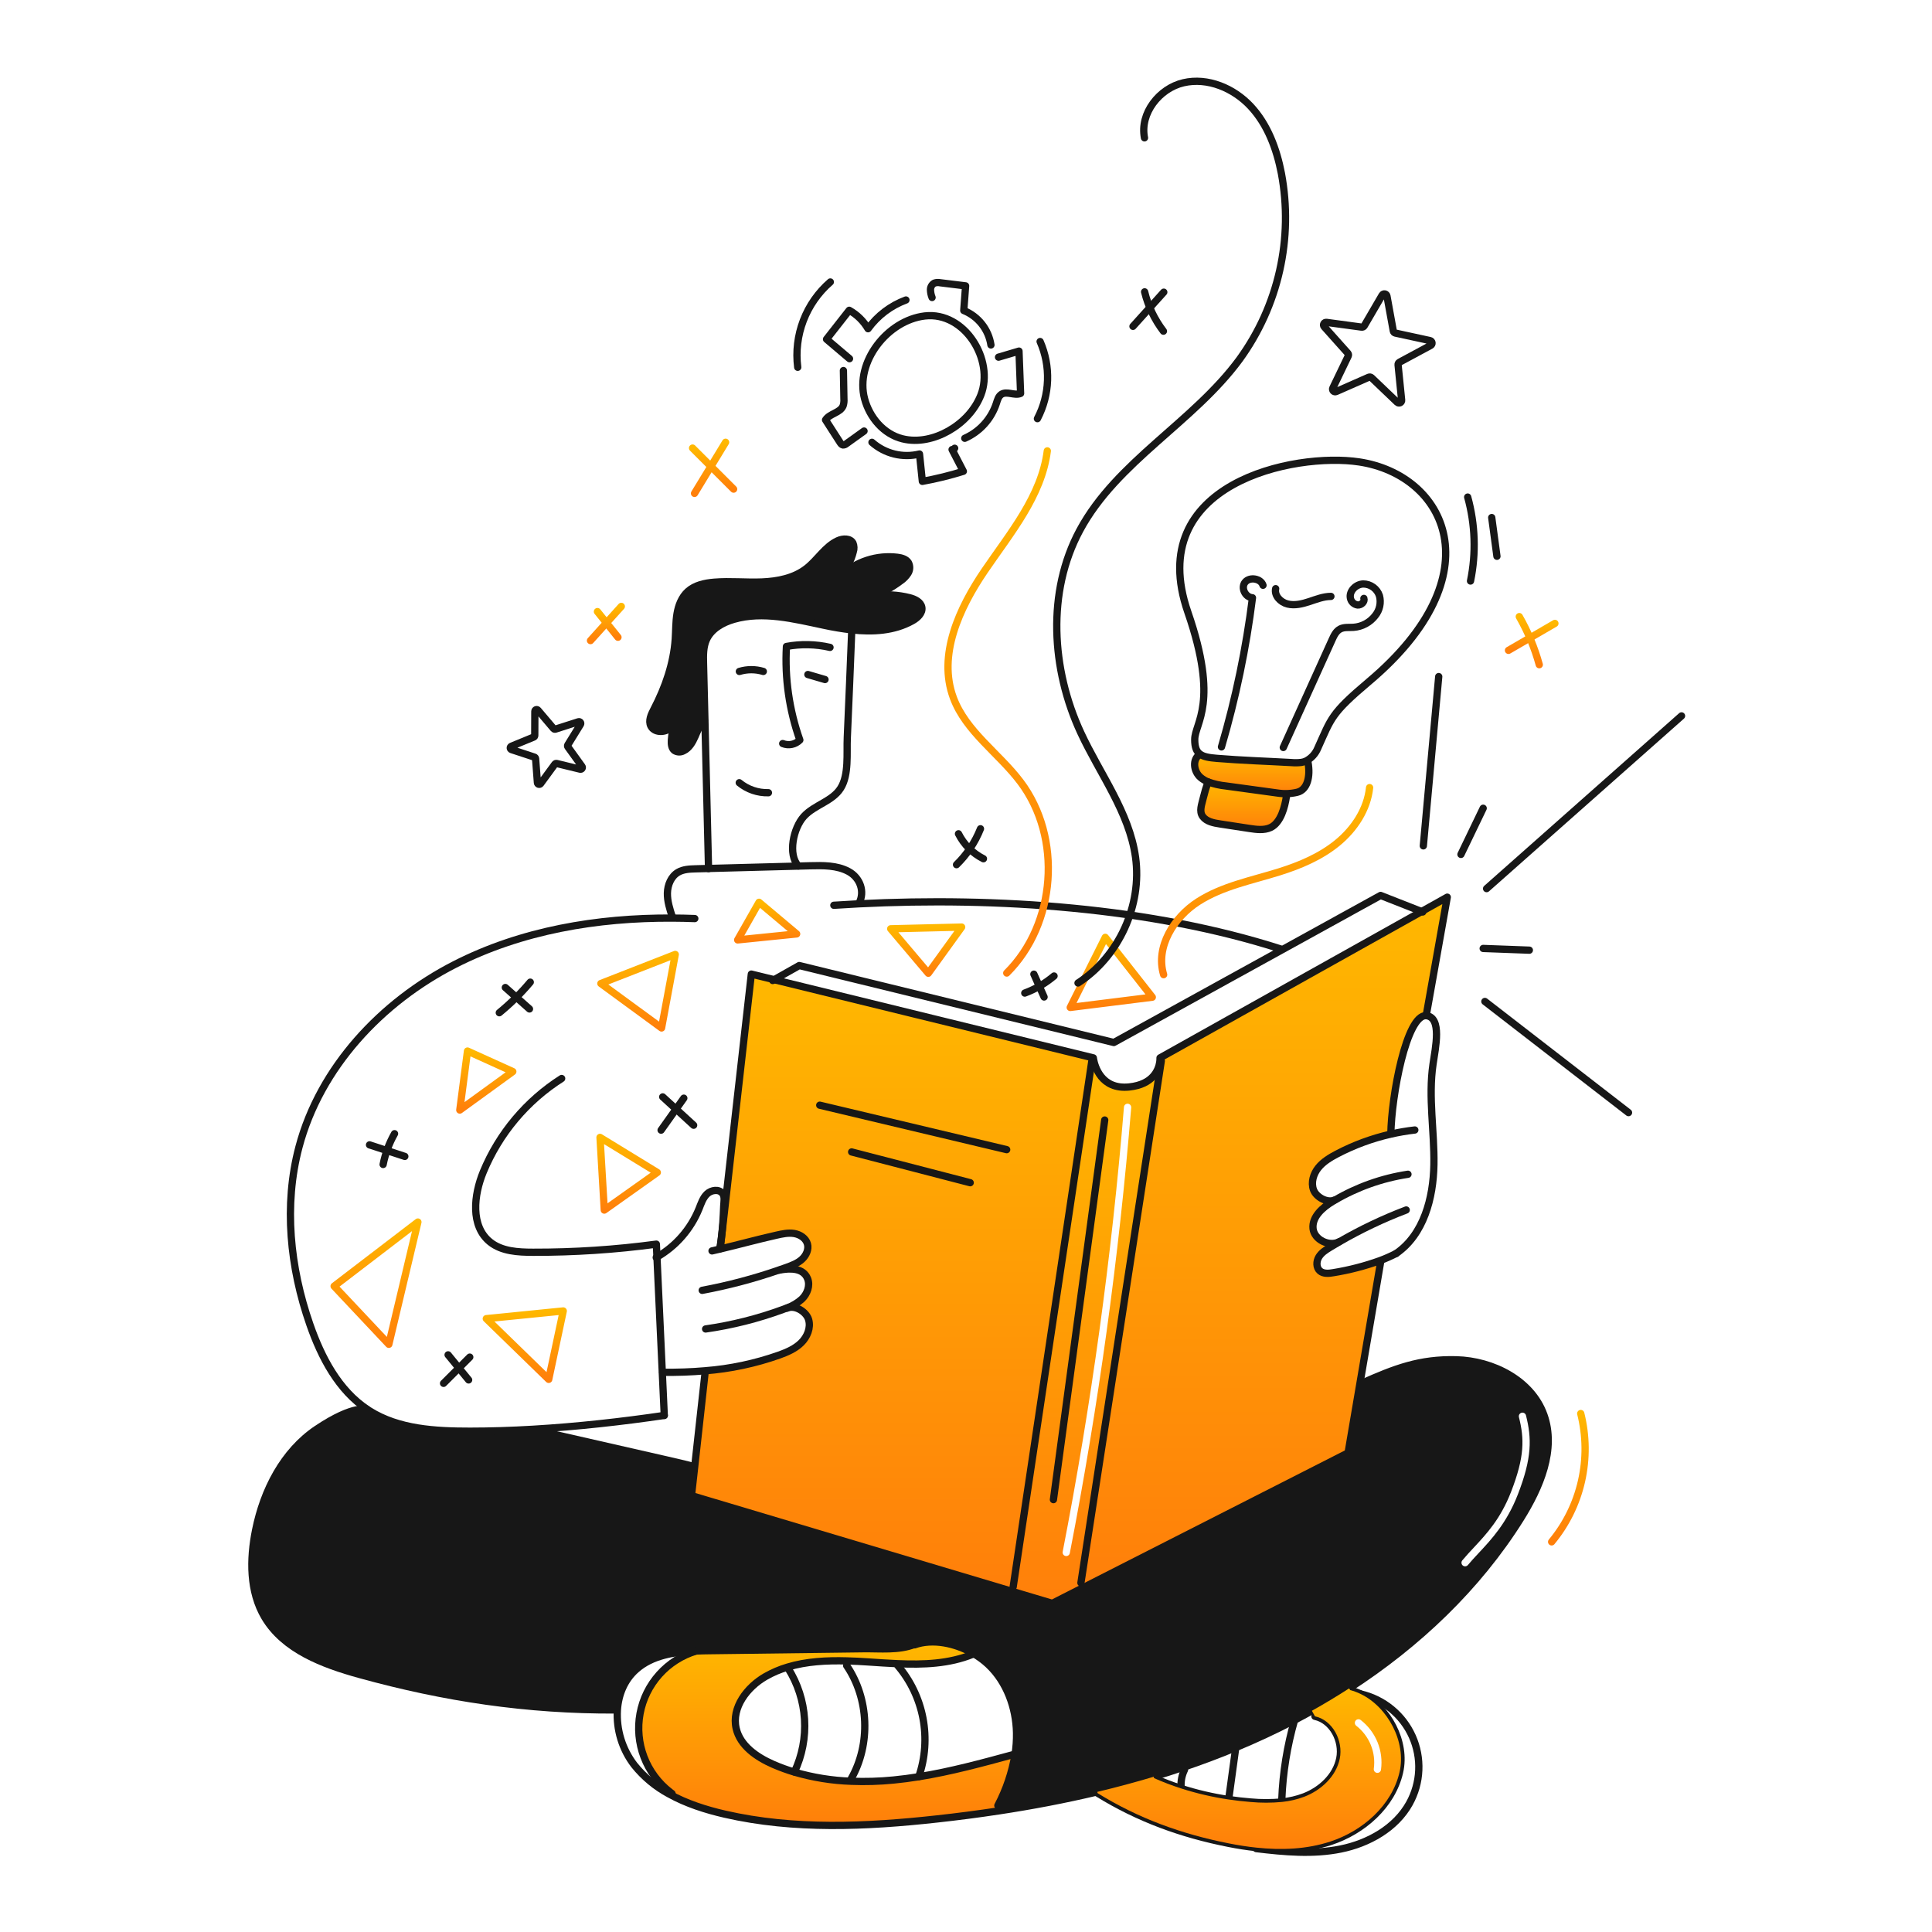 <svg width="960" height="960" viewBox="0 0 960 960" fill="none" xmlns="http://www.w3.org/2000/svg">
<g clip-path="url(#clip0_46_7741)">
<g clip-path="url(#clip1_46_7741)">
<path fill-rule="evenodd" clip-rule="evenodd" d="M537.106 786.5L576.924 527.92L576.262 527.831C575.684 531.538 573.024 538.856 561.107 540.108C547.013 541.589 543.931 529.456 543.377 526.374L542.631 526.519L503.44 788.519L502.79 790.709L506.822 791.909L522.879 796.7L538.298 788.847L537.106 786.5ZM562.088 550.379C562.169 549.385 561.43 548.513 560.436 548.432C559.442 548.351 558.57 549.09 558.489 550.084C552.409 624.245 542.245 698.014 528.043 771.056C527.853 772.035 528.492 772.982 529.471 773.173C530.45 773.363 531.397 772.724 531.588 771.745C545.815 698.573 555.997 624.672 562.088 550.379Z" fill="url(#paint0_linear_46_7741)"/>
<path d="M706.377 452.931L719.136 445.794L708.664 504.653C698.89 504.135 691.379 544.542 691.102 563.464L691.114 563.524C681.811 565.635 672.821 568.945 664.369 573.37C660.927 575.188 657.496 577.246 655.053 580.279C652.61 583.312 651.333 587.537 652.669 591.197C654.005 594.857 659.494 597.889 663.069 596.324L663.129 596.433C662.852 596.577 662.588 596.746 662.311 596.902C657.219 599.959 651.827 604.63 652.453 610.528C653.043 616.016 660.505 619.615 665.38 617.039L665.416 617.1C663.888 617.978 662.383 618.881 660.878 619.8C658.76 621.088 656.578 622.5 655.305 624.626C654.032 626.752 653.957 629.838 655.823 631.487C657.58 633.04 660.24 632.799 662.539 632.387C670.432 631.109 678.189 629.103 685.71 626.393L686.01 627.199L675.767 687.286L669.857 721.928L538.3 788.851L537.108 786.504L576.923 527.92L576.261 527.82C576.375 527.104 576.423 526.379 576.405 525.654L706.377 452.931Z" fill="url(#paint1_linear_46_7741)"/>
<path d="M635.638 394.168C636.814 394.335 638.002 394.399 639.188 394.361L639.236 395.661C638.442 400.961 636.42 408.829 631.328 411.2C628.115 412.693 624.328 412.187 620.796 411.646C615.97 410.913 611.14 410.175 606.304 409.431C603.078 408.949 599.504 408.251 597.638 405.724C595.7 403.088 597.18 399.681 597.891 396.524C598.545 393.819 599.336 391.149 600.262 388.524C603.16 389.571 606.176 390.254 609.241 390.558L635.638 394.168Z" fill="url(#paint2_linear_46_7741)"/>
<path d="M596.279 374.729C598.079 376.065 600.84 376.511 604.644 376.823C616.982 377.847 629.428 378.223 641.801 378.923C643.412 379.064 645.034 379.036 646.64 378.839L649.962 378.923C651.202 385.923 649.625 392.5 644.534 393.692C642.781 394.107 640.989 394.333 639.189 394.366C638.002 394.404 636.814 394.34 635.639 394.173L609.239 390.562C606.173 390.258 603.157 389.575 600.26 388.529C598.873 387.98 597.589 387.202 596.46 386.228C593.09 383.279 592.332 377.31 596.171 374.878L596.279 374.729Z" fill="url(#paint3_linear_46_7741)"/>
<path d="M332.963 890.488C327.127 885.987 322.645 879.964 320.01 873.08C317.376 866.197 316.691 858.72 318.031 851.472C319.371 844.225 322.684 837.487 327.606 832.001C332.528 826.514 338.867 822.492 345.927 820.375C348.238 820.275 350.549 820.23 352.812 820.206C378.245 819.881 403.674 819.56 429.1 819.243C437.357 819.135 446.541 820.194 454.389 817.101L454.474 817.301C463.465 814.124 474.659 816.459 483.53 821.55L483.265 822.02C471.59 826.762 458.865 827.232 446.144 826.69C441.244 826.49 436.344 826.124 431.508 825.811C427.957 825.571 424.358 825.378 420.759 825.294C410.759 825.017 400.706 825.547 391.401 828.351C387.575 829.482 383.892 831.049 380.424 833.021C371.216 838.305 363.416 848.513 365.799 858.852C367.786 867.47 376.031 873.116 384.131 876.666C387.581 878.172 391.118 879.466 394.724 880.542C403.893 883.233 413.364 884.762 422.914 885.092C429.941 885.376 436.98 885.17 443.978 884.478C448.191 884.069 452.391 883.515 456.568 882.841C472.432 880.289 488.044 876.041 503.568 871.816L504.339 871.936C502.848 880.743 499.972 889.258 495.817 897.165L496.217 899.825C485.999 901.379 475.751 902.715 465.475 903.833C430.424 907.697 394.591 909.322 360.214 901.45C350.657 899.259 340.992 896.15 332.458 891.411L332.963 890.488Z" fill="url(#paint4_linear_46_7741)"/>
<path d="M417.847 286.007C421.588 282.546 426.038 279.94 430.887 278.371C435.736 276.801 440.869 276.306 445.929 276.919C447.999 277.184 450.274 277.786 451.381 279.567C451.818 280.383 452.033 281.3 452.004 282.225C451.974 283.151 451.701 284.052 451.213 284.839C450.216 286.397 448.903 287.73 447.361 288.751C443.177 291.873 438.615 294.454 433.784 296.431C439.484 295.01 446.266 295.552 451.959 296.996C454.607 297.658 457.568 299.079 458.049 301.763C458.555 304.64 455.895 307.063 453.343 308.479C444.279 313.535 433.743 314.124 423.251 312.979C418.544 312.437 413.868 311.658 409.241 310.644C394.508 307.526 379.141 303.578 364.669 307.731C359.048 309.344 353.427 312.522 351.031 317.854C349.418 321.465 349.479 325.581 349.575 329.541C349.804 339.014 350.037 348.483 350.275 357.948H350.058C347.747 360.042 346.628 363.1 345.376 365.964C344.124 368.828 342.463 371.778 339.623 373.09C338.919 373.47 338.126 373.653 337.327 373.619C336.528 373.585 335.753 373.336 335.085 372.898C333.652 371.766 333.496 369.672 333.604 367.842C333.784 365.003 334.314 362.198 335.181 359.489C334.464 360.519 333.576 361.418 332.557 362.149C329.668 364.171 324.938 363.906 323.385 360.749C322.085 358.088 323.566 354.983 324.938 352.359C330.595 341.49 334.724 329.659 335.538 317.441C335.815 313.264 335.707 309.051 336.405 304.934C337.103 300.817 338.705 296.665 341.805 293.861C345.305 290.707 350.219 289.672 354.925 289.287C362.785 288.649 370.681 289.487 378.565 289.178C386.449 288.869 394.598 287.253 400.809 282.39C406.262 278.129 409.957 271.581 416.24 268.68C418.804 267.488 422.499 267.356 423.835 269.848C424.405 271.215 424.461 272.743 423.992 274.148C422.924 278.526 420.748 282.555 417.672 285.848L417.847 286.007Z" fill="#171717"/>
<path d="M401.301 635.383C399.134 630.015 392.839 630.051 387.145 631.122L387.121 631.05C388.409 630.617 389.697 630.159 390.985 629.69C393.657 628.715 396.385 627.656 398.496 625.742C400.607 623.828 401.975 620.831 401.216 618.087C400.41 615.234 397.521 613.38 394.596 612.911C391.671 612.442 388.696 613.103 385.809 613.753C376.421 615.86 367.02 618.448 357.632 620.674L357.619 620.602C357.944 618.802 358.209 617.027 358.438 615.27H358.474L373.339 484.022L384.678 486.803L543.278 525.657C543.278 525.657 543.302 525.91 543.386 526.367L542.64 526.512L503.449 788.512L502.799 790.702L343.599 743.17L345.212 728.641L350.4 681.71L350.351 681.133C362.888 680.156 375.243 677.538 387.099 673.345C391.083 671.913 395.08 670.191 398.099 667.245C401.118 664.299 402.986 659.819 401.818 655.762C400.65 651.705 394.918 648.262 391.081 650.033L391.033 649.901C393.82 648.929 396.38 647.398 398.556 645.401C401.164 642.822 402.657 638.79 401.301 635.383Z" fill="url(#paint5_linear_46_7741)"/>
<path d="M183.576 701.007C198.141 710.191 216.304 711.154 233.54 711.154C243.772 711.154 254.268 710.817 264.848 710.191L264.86 710.312C337.79 726.958 338.922 727.103 344.025 728.512L345.205 728.644L343.592 743.173L502.792 790.705L506.824 791.905L506.724 792.23C493.772 797.33 464.006 812.187 456.808 816.003C456.025 816.419 455.217 816.786 454.388 817.103C446.54 820.196 437.356 819.137 429.099 819.245C403.666 819.57 378.237 819.891 352.811 820.208C350.548 820.232 348.237 820.281 345.926 820.377C335.069 820.834 324.055 822.495 316.075 829.561C310.237 834.725 307.288 842.007 306.775 849.71L305.932 849.662C262.046 849.867 220.989 843.728 178.68 832.04C160.529 827.021 141.162 819.775 131.545 803.586C123.974 790.815 124.07 774.854 127.019 760.302C131.003 740.586 140.777 721.255 157.496 710.049C176.225 697.506 182.596 700.479 182.596 700.479L182.644 700.395C182.95 700.61 183.263 700.8 183.576 701.007Z" fill="#171717"/>
<path d="M396.701 430.29C391.356 424.633 394.201 411.39 399.457 405.651C404.713 399.912 413.588 398.225 417.729 391.629C421.917 384.972 420.666 374.368 421.015 366.52C421.797 348.742 422.535 330.968 423.229 313.198" stroke="#171717" stroke-width="3.611" stroke-linecap="round" stroke-linejoin="round"/>
<path d="M409.939 337.656C407.097 336.826 404.261 335.996 401.429 335.165" stroke="#171717" stroke-width="3.611" stroke-linecap="round" stroke-linejoin="round"/>
<path d="M412.429 321.684C405.319 320.046 397.948 319.89 390.776 321.226C389.891 337.009 392.154 352.811 397.432 367.712C396.344 368.811 394.956 369.564 393.442 369.876C391.928 370.189 390.356 370.047 388.922 369.469" stroke="#171717" stroke-width="3.611" stroke-linecap="round" stroke-linejoin="round"/>
<path d="M379.281 333.637C375.403 332.469 371.267 332.469 367.389 333.637" stroke="#171717" stroke-width="3.611" stroke-linecap="round" stroke-linejoin="round"/>
<path d="M381.832 393.901C376.559 394.035 371.413 392.271 367.332 388.929" stroke="#171717" stroke-width="3.611" stroke-linecap="round" stroke-linejoin="round"/>
<path d="M279.087 535.9C261.66 546.992 248.069 563.18 240.161 582.265C235.382 593.845 233.733 609.216 243.471 617.1C249.284 621.806 257.385 622.227 264.871 622.239C285.362 622.287 305.831 620.94 326.138 618.207C326.238 620.35 326.33 622.48 326.438 624.623C327.317 643.713 328.2 662.807 329.087 681.905C329.413 689.043 329.742 696.181 330.074 703.318" stroke="#171717" stroke-width="3.611" stroke-linecap="round" stroke-linejoin="round"/>
<path d="M330.076 703.318C309.076 706.412 286.792 708.903 264.849 710.191C254.269 710.817 243.773 711.154 233.541 711.154C216.305 711.154 198.141 710.191 183.577 701.007C183.264 700.807 182.951 700.607 182.638 700.393C168.218 690.848 159.672 674.493 153.967 658.108C144.133 629.919 140.907 598.888 148.539 570.024C159.001 530.435 189.451 497.912 225.91 479.28C259.059 462.332 296.746 455.989 334.072 456.193C337.805 456.205 341.528 456.286 345.242 456.434" stroke="#171717" stroke-width="3.611" stroke-linecap="round" stroke-linejoin="round"/>
<path d="M334.071 455.592C332.819 451.753 331.543 447.829 331.627 443.785C331.711 439.741 333.421 435.514 336.899 433.456C339.511 431.915 342.677 431.796 345.699 431.712C347.818 431.652 349.948 431.602 352.067 431.542L396.699 430.352C398.624 430.303 400.562 430.243 402.488 430.195C409.012 430.027 415.873 429.93 421.626 433.024C427.379 436.118 429.908 443.05 426.838 448.804" stroke="#171717" stroke-width="3.611" stroke-linecap="round" stroke-linejoin="round"/>
<path d="M414.331 449.826C418.472 449.549 422.644 449.304 426.849 449.092C495.374 445.649 572.096 450.861 636.444 471.564" stroke="#171717" stroke-width="3.611" stroke-linecap="round" stroke-linejoin="round"/>
<path d="M358.036 619.122L358.469 615.27L373.334 484.022L384.673 486.803L543.273 525.657C543.273 525.657 543.297 525.91 543.381 526.367C543.935 529.448 547.017 541.581 561.111 540.101C573.028 538.849 575.688 531.531 576.266 527.823C576.38 527.107 576.428 526.382 576.41 525.657L706.382 452.931L719.141 445.794L708.669 504.653" stroke="#171717" stroke-width="3.611" stroke-linecap="round" stroke-linejoin="round"/>
<path d="M686.011 627.198L675.768 687.285L669.858 721.927L538.297 788.851L522.878 796.699L506.821 791.908L502.789 790.704L343.592 743.172L345.205 728.643L350.392 681.712" stroke="#171717" stroke-width="3.611" stroke-linecap="round" stroke-linejoin="round"/>
<path d="M542.63 526.513L503.439 788.515" stroke="#171717" stroke-width="3.611" stroke-linecap="round" stroke-linejoin="round"/>
<path d="M577.044 527.15L576.923 527.92L537.105 786.504" stroke="#171717" stroke-width="3.611" stroke-linecap="round" stroke-linejoin="round"/>
<path d="M383.951 487.212L384.673 486.803L397.131 479.773L553.463 518.014L636.745 472.106L686.011 444.939L706.377 452.931L706.967 453.16" stroke="#171717" stroke-width="3.611" stroke-linecap="round" stroke-linejoin="round"/>
<path d="M691.101 563.464C691.378 544.543 698.889 504.135 708.663 504.653C716.595 505.553 713.285 520.409 712.045 528.907C709.645 545.361 712.78 562.092 712.503 578.715C712.226 595.338 707.435 613.452 693.726 622.853" stroke="#171717" stroke-width="3.611" stroke-linecap="round" stroke-linejoin="round"/>
<path d="M693.728 622.853C691.128 624.191 688.451 625.373 685.711 626.392C678.189 629.102 670.432 631.108 662.541 632.386C660.241 632.795 657.581 633.036 655.824 631.486C653.958 629.837 654.024 626.768 655.306 624.625C656.588 622.482 658.761 621.087 660.879 619.799C662.379 618.884 663.889 617.981 665.417 617.099C676.078 610.923 687.22 605.618 698.735 601.235" stroke="#171717" stroke-width="3.611" stroke-linecap="round" stroke-linejoin="round"/>
<path d="M665.476 616.991C665.44 617.003 665.416 617.027 665.376 617.039C660.501 619.615 653.039 616.016 652.449 610.527C651.823 604.627 657.215 599.959 662.307 596.902C662.584 596.745 662.848 596.577 663.125 596.433C674.352 589.835 686.734 585.44 699.608 583.481" stroke="#171717" stroke-width="3.611" stroke-linecap="round" stroke-linejoin="round"/>
<path d="M663.069 596.324C659.494 597.889 653.993 594.856 652.669 591.197C651.345 587.538 652.621 583.313 655.053 580.279C657.485 577.245 660.927 575.188 664.369 573.37C672.821 568.945 681.811 565.635 691.114 563.524C695.04 562.624 699.012 561.945 703.014 561.49" stroke="#171717" stroke-width="3.611" stroke-linecap="round" stroke-linejoin="round"/>
<path d="M357.614 620.6C357.939 618.8 358.204 617.025 358.433 615.268C359.107 609.984 359.384 604.82 359.613 599.175C359.697 597.02 360.299 594.625 358.951 592.94C357.169 590.725 353.426 591.279 351.351 593.229C349.276 595.179 348.378 598.029 347.319 600.679C343.217 610.761 335.868 619.187 326.436 624.62C326.315 624.693 326.195 624.753 326.074 624.825" stroke="#171717" stroke-width="3.611" stroke-linecap="round" stroke-linejoin="round"/>
<path d="M353.8 621.566C355.076 621.277 356.352 620.976 357.628 620.675C367.016 618.449 376.417 615.861 385.805 613.754C388.694 613.104 391.667 612.442 394.592 612.912C397.517 613.382 400.406 615.235 401.212 618.088C401.971 620.832 400.598 623.817 398.492 625.743C396.386 627.669 393.653 628.716 390.981 629.691C389.693 630.16 388.405 630.618 387.117 631.051C374.655 635.366 361.889 638.746 348.925 641.162" stroke="#171717" stroke-width="3.611" stroke-linecap="round" stroke-linejoin="round"/>
<path d="M387.14 631.122C392.834 630.051 399.129 630.015 401.296 635.383C402.656 638.79 401.163 642.822 398.551 645.398C396.376 647.395 393.816 648.926 391.028 649.898C390.354 650.175 389.668 650.428 388.994 650.681C376.577 655.24 363.715 658.483 350.621 660.358" stroke="#171717" stroke-width="3.611" stroke-linecap="round" stroke-linejoin="round"/>
<path d="M391.076 650.032C394.916 648.262 400.658 651.705 401.813 655.761C402.968 659.817 401.113 664.283 398.094 667.244C395.075 670.205 391.076 671.914 387.094 673.344C375.238 677.536 362.883 680.154 350.346 681.132C343.389 681.745 336.36 681.962 329.258 681.89" stroke="#171717" stroke-width="3.611" stroke-linecap="round" stroke-linejoin="round"/>
<path d="M676.442 687.407C693.064 679.968 705.462 675.201 723.662 675.671C741.862 676.141 760.987 685.89 767.15 703.018C773.337 720.207 765.224 739.128 755.535 754.607C734.122 788.779 704.319 816.993 670.363 838.96C664.321 842.872 658.158 846.579 651.875 850.082C649.022 851.682 646.145 853.224 643.257 854.728C638.334 857.316 633.358 859.771 628.331 862.095C623.565 864.309 618.762 866.42 613.923 868.426C605.437 871.941 596.843 875.167 588.141 878.104C583.208 879.777 578.241 881.366 573.241 882.87C563.985 885.65 554.652 888.154 545.241 890.381C529.064 894.233 512.682 897.338 496.216 899.83C485.997 901.382 475.75 902.718 465.474 903.838C430.423 907.702 394.59 909.327 360.213 901.455C350.656 899.264 340.991 896.155 332.457 891.416C325.776 887.827 319.889 882.926 315.148 877.008C309.171 869.207 306.198 859.518 306.771 849.708C307.288 842.008 310.237 834.722 316.071 829.559C324.051 822.493 335.065 820.832 345.922 820.375C348.233 820.275 350.544 820.23 352.807 820.206C378.24 819.88 403.669 819.559 429.095 819.243C437.352 819.135 446.536 820.194 454.384 817.101C455.212 816.784 456.021 816.417 456.804 816.001C464.004 812.186 493.768 797.333 506.72 792.229" stroke="#171717" stroke-width="3.611" stroke-linecap="round" stroke-linejoin="round"/>
<path d="M182.589 700.478C182.589 700.478 176.222 697.505 157.489 710.047C140.774 721.253 131 740.584 127.016 760.3C124.067 774.852 123.971 790.813 131.542 803.584C141.159 819.773 160.526 827.019 178.677 832.038C220.986 843.726 262.043 849.865 305.929 849.66" stroke="#171717" stroke-width="3.611" stroke-linecap="round" stroke-linejoin="round"/>
<path d="M344.025 728.512C338.925 727.104 337.79 726.959 264.86 710.312" stroke="#171717" stroke-width="3.611" stroke-linecap="round" stroke-linejoin="round"/>
<path d="M545.388 891.006C565.766 903.606 587.143 911.348 610.65 915.982C615.14 916.873 619.702 917.595 624.276 918.076C636.686 919.388 649.252 918.931 661.048 915.055C677.189 909.755 691.633 897.072 695.437 880.51C698.831 865.729 689.743 848.31 676.046 841.704C674.407 840.906 672.694 840.273 670.93 839.814" stroke="#171717" stroke-width="3.611" stroke-linecap="round" stroke-linejoin="round"/>
<path d="M352.067 431.627V431.543C351.467 407.009 350.869 382.479 350.273 357.951C350.032 348.478 349.799 339.009 349.573 329.544C349.473 325.584 349.417 321.468 351.029 317.857C353.429 312.525 359.046 309.347 364.667 307.734C379.135 303.581 394.506 307.534 409.239 310.647C413.866 311.66 418.542 312.44 423.249 312.982C433.749 314.126 444.278 313.536 453.341 308.482C455.893 307.062 458.553 304.643 458.047 301.766C457.566 299.082 454.605 297.666 451.957 296.999C446.264 295.555 439.487 295.013 433.782 296.434" stroke="#171717" stroke-width="3.611" stroke-linecap="round" stroke-linejoin="round"/>
<path d="M433.784 296.431C438.615 294.454 443.177 291.873 447.361 288.751C448.904 287.73 450.216 286.398 451.213 284.839C451.701 284.053 451.974 283.151 452.004 282.226C452.033 281.3 451.818 280.383 451.381 279.567C450.274 277.786 447.999 277.184 445.929 276.919C440.869 276.306 435.736 276.801 430.887 278.371C426.038 279.94 421.588 282.546 417.847 286.007C418.232 285.67 418.617 285.345 419.015 285.02" stroke="#171717" stroke-width="3.611" stroke-linecap="round" stroke-linejoin="round"/>
<path d="M335.179 359.479C336.418 357.592 337.435 355.568 338.212 353.448" stroke="#171717" stroke-width="3.611" stroke-linecap="round" stroke-linejoin="round"/>
<path d="M417.22 286.345C417.377 286.176 417.533 286.02 417.677 285.851C420.754 282.558 422.93 278.529 423.997 274.151C424.467 272.746 424.411 271.218 423.84 269.851C422.504 267.359 418.809 267.491 416.245 268.683C409.962 271.583 406.267 278.132 400.814 282.393C394.603 287.256 386.442 288.869 378.57 289.182C370.698 289.495 362.79 288.652 354.93 289.29C350.224 289.675 345.313 290.71 341.81 293.864C338.705 296.664 337.104 300.809 336.41 304.938C335.716 309.067 335.82 313.267 335.543 317.444C334.725 329.661 330.596 341.493 324.943 352.362C323.571 354.986 322.09 358.091 323.39 360.752C324.943 363.905 329.673 364.17 332.562 362.152C333.582 361.421 334.47 360.522 335.186 359.492" stroke="#171717" stroke-width="3.611" stroke-linecap="round" stroke-linejoin="round"/>
<path d="M337.801 353.4C336.735 355.339 335.856 357.374 335.177 359.479V359.491C334.31 362.2 333.78 365.006 333.6 367.844C333.492 369.674 333.649 371.768 335.081 372.9C335.749 373.338 336.524 373.588 337.323 373.621C338.122 373.655 338.915 373.472 339.619 373.092C342.459 371.78 344.119 368.819 345.372 365.966C346.625 363.113 347.743 360.044 350.054 357.95" stroke="#171717" stroke-width="3.611" stroke-linecap="round" stroke-linejoin="round"/>
<path d="M600.262 388.523C599.336 391.148 598.545 393.818 597.891 396.523C597.18 399.676 595.7 403.083 597.638 405.723C599.503 408.25 603.078 408.948 606.304 409.43C611.131 410.176 615.962 410.915 620.796 411.645C624.323 412.186 628.115 412.692 631.328 411.199C636.42 408.828 638.442 400.956 639.236 395.66" stroke="#171717" stroke-width="3.611" stroke-linecap="round" stroke-linejoin="round"/>
<path d="M596.17 374.874C592.331 377.305 593.089 383.274 596.459 386.224C597.588 387.198 598.872 387.975 600.259 388.524C603.156 389.571 606.172 390.254 609.238 390.558L635.638 394.169C636.814 394.335 638.002 394.4 639.189 394.362C640.989 394.329 642.781 394.103 644.534 393.688C649.625 392.496 651.202 385.924 649.962 378.919" stroke="#171717" stroke-width="3.611" stroke-linecap="round" stroke-linejoin="round"/>
<path d="M596.278 374.729C598.078 376.065 600.839 376.511 604.643 376.823C616.981 377.847 629.427 378.223 641.8 378.923C643.412 379.064 645.034 379.035 646.639 378.839C647.42 378.722 648.181 378.499 648.902 378.177C651.574 376.809 653.668 374.529 654.802 371.749C661.602 356.787 661.202 354.705 680.211 338.684C743.392 285.41 718.295 236.036 675.421 229.536C643.283 224.661 568.066 240.092 590.237 304.187C605.909 349.493 593.644 359.135 593.656 367.524C593.654 371.251 594.508 373.429 596.278 374.729Z" stroke="#171717" stroke-width="3.611" stroke-linecap="round" stroke-linejoin="round"/>
<path d="M637.66 371.419C645.772 353.508 653.886 335.594 662 317.675C662.915 315.665 663.974 313.499 666.02 312.487C667.982 311.525 670.341 311.862 672.544 311.717C674.657 311.565 676.713 310.966 678.576 309.959C680.439 308.953 682.068 307.562 683.353 305.879C684.452 304.516 685.214 302.913 685.576 301.2C685.938 299.486 685.889 297.712 685.435 296.021C684.875 294.313 683.788 292.827 682.33 291.776C680.873 290.725 679.119 290.163 677.322 290.171C673.663 290.328 670.329 293.758 671.003 297.165C671.156 298.045 671.585 298.854 672.227 299.475C672.87 300.096 673.693 300.496 674.578 300.619C676.408 300.764 678.261 298.994 677.708 297.345" stroke="#171717" stroke-width="3.611" stroke-linecap="round" stroke-linejoin="round"/>
<path d="M606.942 371.13C614.057 346.884 619.209 322.104 622.349 297.03C618.678 296.802 616.439 291.975 618.738 289.243C621.037 286.511 626.526 287.473 627.585 290.819" stroke="#171717" stroke-width="3.611" stroke-linecap="round" stroke-linejoin="round"/>
<path d="M633.869 292.508C633.111 295.926 636.228 299.248 639.791 300.127C643.354 301.006 647.146 300.067 650.636 298.911C654.126 297.755 657.642 296.359 661.325 296.347" stroke="#171717" stroke-width="3.611" stroke-linecap="round" stroke-linejoin="round"/>
<path d="M448.455 218.049C456.171 219.949 464.464 218.001 471.373 214.077C478.463 210.044 484.445 203.821 487.406 196.226C494.134 178.894 479.406 154.688 459.529 156.999C441.017 159.165 424.719 179.868 429.618 198.199C432.073 207.384 439.006 215.714 448.455 218.049Z" stroke="#171717" stroke-width="3.611" stroke-linecap="round" stroke-linejoin="round"/>
<path d="M450.152 149.066C442.605 151.862 436.055 156.829 431.327 163.341C429.081 159.51 425.852 156.347 421.975 154.181L410.708 168.553L422.119 178.23" stroke="#171717" stroke-width="3.611" stroke-linecap="round" stroke-linejoin="round"/>
<path d="M419.086 184.128C419.17 188.835 419.254 193.542 419.339 198.247C419.438 199.398 419.302 200.557 418.939 201.654C417.507 205.169 412.259 205.445 410.213 208.647C412.608 212.366 415.004 216.09 417.399 219.817C417.76 220.371 418.181 220.985 418.831 221.105C419.488 221.122 420.126 220.885 420.612 220.443C423.525 218.361 426.434 216.275 429.339 214.184" stroke="#171717" stroke-width="3.611" stroke-linecap="round" stroke-linejoin="round"/>
<path d="M433.277 219.781C436.45 222.588 440.257 224.583 444.37 225.595C448.483 226.608 452.78 226.608 456.893 225.595C457.362 230.121 457.844 234.658 458.313 239.184C465.199 237.94 472 236.27 478.679 234.184C476.813 230.584 474.946 226.984 473.079 223.384C473.206 223.429 473.341 223.448 473.476 223.439C473.61 223.43 473.742 223.394 473.862 223.334C473.982 223.273 474.089 223.189 474.176 223.086C474.263 222.983 474.328 222.863 474.367 222.734" stroke="#171717" stroke-width="3.611" stroke-linecap="round" stroke-linejoin="round"/>
<path d="M479.39 217.783C483.081 216.153 486.387 213.764 489.094 210.771C491.801 207.779 493.848 204.25 495.101 200.414C495.631 198.777 496.112 196.935 497.533 195.973C500.253 194.143 504.117 196.779 507.126 195.491C506.859 188.486 506.594 181.476 506.332 174.463C502.937 175.463 499.555 176.463 496.161 177.472" stroke="#171717" stroke-width="3.611" stroke-linecap="round" stroke-linejoin="round"/>
<path d="M492.39 171.406C491.815 167.628 490.269 164.064 487.902 161.063C485.536 158.063 482.43 155.729 478.89 154.29C479.19 150.209 479.504 146.129 479.805 142.048L467.185 140.5C466.22 140.295 465.219 140.353 464.285 140.668C463.697 140.986 463.206 141.457 462.865 142.031C462.524 142.606 462.345 143.262 462.348 143.93C462.372 145.268 462.641 146.589 463.142 147.83" stroke="#171717" stroke-width="3.611" stroke-linecap="round" stroke-linejoin="round"/>
<path d="M454.475 817.305C463.466 814.128 474.66 816.463 483.531 821.554C486.27 823.105 488.815 824.976 491.114 827.127C500.25 835.746 504.86 848.493 505.114 861.047C505.177 864.694 504.919 868.339 504.343 871.94C502.852 880.747 499.977 889.262 495.822 897.169" stroke="#171717" stroke-width="3.611" stroke-linecap="round" stroke-linejoin="round"/>
<path d="M483.266 822.024C471.591 826.766 458.866 827.236 446.145 826.694C441.245 826.494 436.345 826.128 431.509 825.815C427.958 825.575 424.359 825.382 420.76 825.298C410.76 825.021 400.707 825.551 391.402 828.355C387.576 829.486 383.893 831.053 380.425 833.025C371.217 838.309 363.417 848.517 365.8 858.856C367.786 867.474 376.032 873.12 384.132 876.67C387.581 878.176 391.118 879.47 394.725 880.546C403.893 883.237 413.364 884.766 422.914 885.096C429.941 885.38 436.98 885.175 443.979 884.482C448.191 884.073 452.392 883.519 456.569 882.845C472.433 880.293 488.045 876.045 503.569 871.82" stroke="#171717" stroke-width="3.611" stroke-miterlimit="10" stroke-linecap="round"/>
<path d="M573.444 883.543C577.755 885.451 582.16 887.134 586.644 888.587C594.428 891.104 602.408 892.968 610.501 894.16C614.112 894.701 617.747 895.11 621.382 895.399C626.595 895.885 631.843 895.877 637.054 895.375C640.821 894.997 644.523 894.131 648.067 892.799C656.481 889.574 663.92 882.677 665.725 873.842C667.53 865.007 662.198 854.715 653.388 852.826" stroke="#171717" stroke-width="3.611" stroke-miterlimit="10" stroke-linecap="round"/>
<path d="M456.556 882.785C459.739 873.472 460.45 863.493 458.619 853.823C456.787 844.153 452.476 835.125 446.108 827.621" stroke="#171717" stroke-width="3.611" stroke-miterlimit="10" stroke-linecap="round"/>
<path d="M422.974 883.808C432.735 866.644 431.809 843.943 420.688 827.621" stroke="#171717" stroke-width="3.611" stroke-miterlimit="10" stroke-linecap="round"/>
<path d="M394.748 880.474C398.597 872.307 400.323 863.301 399.768 854.29C399.212 845.279 396.393 836.553 391.57 828.921" stroke="#171717" stroke-width="3.611" stroke-miterlimit="10" stroke-linecap="round"/>
<path d="M643.5 853.9C643.416 854.177 643.344 854.454 643.26 854.73C639.576 867.557 637.446 880.78 636.916 894.114" stroke="#171717" stroke-width="3.611" stroke-miterlimit="10" stroke-linecap="round"/>
<path d="M610.518 894.1C611.686 885.615 612.849 877.125 614.009 868.631" stroke="#171717" stroke-width="3.611" stroke-miterlimit="10" stroke-linecap="round"/>
<path d="M586.877 887.889C586.705 884.956 587.291 882.029 588.577 879.389" stroke="#171717" stroke-width="3.611" stroke-miterlimit="10" stroke-linecap="round"/>
<path d="M346.1 820.327C346.04 820.339 345.992 820.363 345.932 820.375C338.872 822.492 332.533 826.514 327.611 832.001C322.689 837.487 319.376 844.225 318.036 851.472C316.696 858.72 317.381 866.196 320.015 873.08C322.65 879.964 327.132 885.987 332.968 890.488C333.281 890.729 333.594 890.97 333.919 891.199" stroke="#171717" stroke-width="3.611" stroke-miterlimit="10" stroke-linecap="round"/>
<path d="M624.228 918.558C638.202 920.243 652.466 921.558 666.26 918.751C680.054 915.944 693.501 908.4 700.336 896.1C703.14 891.047 704.731 885.411 704.981 879.638C705.232 873.865 704.136 868.112 701.779 862.835C699.423 857.559 695.871 852.903 691.405 849.236C686.938 845.569 681.68 842.991 676.046 841.707C675.925 841.671 675.805 841.647 675.684 841.623" stroke="#171717" stroke-width="3.611" stroke-miterlimit="10" stroke-linecap="round"/>
<path d="M407.326 549.165L500.213 571.252" stroke="#171717" stroke-width="3.611" stroke-linecap="round" stroke-linejoin="round"/>
<path d="M423.179 572.396L482.087 587.682" stroke="#171717" stroke-width="3.611" stroke-linecap="round" stroke-linejoin="round"/>
<path d="M548.925 556.531L523.444 745.158" stroke="#171717" stroke-width="3.611" stroke-linecap="round" stroke-linejoin="round"/>
<path d="M276.008 362.301L287.423 358.639C287.594 358.584 287.778 358.583 287.95 358.635C288.122 358.688 288.274 358.793 288.385 358.934C288.495 359.076 288.56 359.248 288.57 359.428C288.58 359.608 288.534 359.786 288.439 359.939L282.147 370.139C282.056 370.287 282.011 370.458 282.017 370.632C282.023 370.805 282.081 370.973 282.182 371.114L289.191 380.839C289.296 380.984 289.353 381.159 289.356 381.338C289.359 381.517 289.306 381.693 289.206 381.842C289.106 381.991 288.963 382.105 288.796 382.17C288.629 382.235 288.446 382.248 288.271 382.206L276.623 379.375C276.454 379.334 276.277 379.344 276.114 379.403C275.951 379.463 275.81 379.57 275.707 379.71L268.625 389.381C268.519 389.526 268.371 389.634 268.202 389.693C268.032 389.751 267.848 389.756 267.676 389.707C267.503 389.657 267.35 389.556 267.236 389.417C267.123 389.278 267.055 389.108 267.041 388.929L266.135 376.976C266.122 376.803 266.058 376.638 265.952 376.501C265.845 376.364 265.7 376.262 265.535 376.208L254.148 372.461C253.978 372.405 253.829 372.298 253.721 372.154C253.613 372.011 253.552 371.838 253.545 371.658C253.539 371.479 253.588 371.302 253.685 371.151C253.782 371 253.923 370.883 254.089 370.815L265.176 366.259C265.337 366.193 265.474 366.081 265.571 365.937C265.668 365.793 265.72 365.623 265.72 365.45L265.765 353.463C265.766 353.283 265.822 353.108 265.925 352.962C266.028 352.815 266.174 352.703 266.342 352.641C266.511 352.58 266.694 352.571 266.868 352.617C267.041 352.662 267.197 352.76 267.313 352.897L275.071 362.034C275.184 362.165 275.333 362.26 275.5 362.308C275.666 362.355 275.843 362.353 276.008 362.301V362.301Z" stroke="#171717" stroke-width="3.611" stroke-miterlimit="10"/>
<path d="M693.321 165.491L710.566 169.234C710.823 169.291 711.057 169.425 711.236 169.619C711.414 169.812 711.53 170.056 711.567 170.317C711.603 170.578 711.56 170.843 711.441 171.079C711.323 171.314 711.135 171.508 710.904 171.634L695.367 180.001C695.142 180.122 694.958 180.307 694.838 180.533C694.718 180.758 694.668 181.015 694.694 181.269L696.462 198.827C696.488 199.09 696.433 199.354 696.305 199.585C696.176 199.816 695.98 200.002 695.742 200.118C695.505 200.234 695.237 200.274 694.976 200.234C694.715 200.193 694.473 200.073 694.282 199.891L681.524 187.701C681.338 187.525 681.105 187.407 680.854 187.363C680.602 187.319 680.343 187.35 680.109 187.452L663.957 194.56C663.715 194.666 663.446 194.695 663.187 194.644C662.928 194.593 662.69 194.464 662.507 194.274C662.323 194.084 662.202 193.842 662.16 193.581C662.118 193.32 662.156 193.053 662.271 192.815L669.923 176.915C670.033 176.684 670.072 176.427 670.037 176.174C670.001 175.921 669.892 175.684 669.723 175.493L657.971 162.328C657.794 162.131 657.683 161.884 657.651 161.622C657.619 161.359 657.669 161.093 657.793 160.86C657.917 160.626 658.109 160.436 658.345 160.315C658.58 160.195 658.847 160.149 659.109 160.185L676.597 162.548C676.85 162.582 677.108 162.541 677.337 162.428C677.567 162.316 677.758 162.139 677.887 161.918L686.776 146.674C686.909 146.446 687.109 146.264 687.348 146.152C687.588 146.041 687.856 146.006 688.116 146.052C688.377 146.098 688.617 146.222 688.804 146.408C688.992 146.595 689.117 146.834 689.165 147.094L692.323 164.456C692.368 164.708 692.487 164.94 692.665 165.125C692.842 165.309 693.071 165.436 693.321 165.491Z" stroke="#171717" stroke-width="3.611" stroke-miterlimit="10"/>
<path d="M738.684 441.545L835.544 355.73" stroke="#171717" stroke-width="3.611" stroke-linecap="round" stroke-linejoin="round"/>
<path d="M725.939 424.551L736.984 401.612" stroke="#171717" stroke-width="3.611" stroke-linecap="round" stroke-linejoin="round"/>
<path d="M707.246 420.304L714.893 336.189" stroke="#171717" stroke-width="3.611" stroke-linecap="round" stroke-linejoin="round"/>
<path d="M736.984 471.282L759.925 472.132" stroke="#171717" stroke-width="3.611" stroke-linecap="round" stroke-linejoin="round"/>
<path d="M737.834 497.621L809.204 552.849" stroke="#171717" stroke-width="3.611" stroke-linecap="round" stroke-linejoin="round"/>
<path d="M771 766.138C778.244 757.39 783.328 747.059 785.84 735.982C788.352 724.905 788.223 713.393 785.462 702.375" stroke="url(#paint6_linear_46_7741)" stroke-width="3.611" stroke-linecap="round" stroke-linejoin="round"/>
<path fill-rule="evenodd" clip-rule="evenodd" d="M506.725 792.234C493.773 797.338 464.009 812.191 456.809 816.007C456.025 816.422 455.216 816.789 454.388 817.106L454.473 817.306C463.464 814.129 474.658 816.464 483.529 821.555C486.268 823.106 488.813 824.977 491.112 827.128C500.249 835.747 504.859 848.493 505.112 861.047C505.175 864.694 504.917 868.339 504.341 871.941C502.85 880.747 499.974 889.263 495.82 897.17L496.22 899.83C512.686 897.338 529.068 894.233 545.245 890.381C554.655 888.154 563.989 885.65 573.245 882.87C578.245 881.366 583.211 879.777 588.145 878.104C596.847 875.167 605.441 871.941 613.927 868.426C618.766 866.42 623.569 864.309 628.335 862.095C633.362 859.771 638.337 857.316 643.261 854.728C646.149 853.224 649.026 851.682 651.879 850.082C658.162 846.579 664.325 842.872 670.367 838.96C704.323 816.993 734.126 788.779 755.539 754.607C765.228 739.128 773.341 720.207 767.154 703.018C760.991 685.89 741.866 676.141 723.666 675.671C705.466 675.201 693.068 679.968 676.446 687.407L675.772 687.286L669.862 721.928L538.301 788.852L522.882 796.7L506.825 791.909L506.725 792.234ZM758.252 703.297C758.01 702.33 757.029 701.743 756.062 701.985C755.095 702.227 754.507 703.208 754.75 704.175C756.1 709.566 756.811 714.426 756.361 720.107C755.91 725.811 754.28 732.443 750.818 741.346C745.602 754.758 738.647 762.209 732.324 768.983C730.332 771.117 728.403 773.183 726.61 775.348C725.974 776.116 726.081 777.254 726.849 777.89C727.618 778.526 728.756 778.419 729.392 777.651C731.008 775.699 732.818 773.762 734.735 771.711L734.735 771.711C741.124 764.875 748.691 756.78 754.184 742.654C757.722 733.557 759.472 726.566 759.961 720.392C760.452 714.196 759.662 708.924 758.252 703.297Z" fill="#171717"/>
<path d="M500.246 483.5C524.838 459.1 527.921 416.176 507.065 388.517C496.273 374.204 479.987 363.554 473.737 346.753C465.858 325.574 476.606 302.161 489.337 283.486C502.068 264.811 517.554 246.459 520.403 224.042" stroke="url(#paint7_linear_46_7741)" stroke-width="3.611" stroke-linecap="round" stroke-linejoin="round"/>
<path d="M578.2 484.306C574.058 470.553 583.265 455.792 595.351 448.03C607.437 440.268 621.951 437.53 635.651 433.23C646.003 429.98 656.209 425.672 664.592 418.785C672.975 411.898 679.418 402.15 680.544 391.359" stroke="url(#paint8_linear_46_7741)" stroke-width="3.611" stroke-linecap="round" stroke-linejoin="round"/>
<path d="M364.527 243.04L344.136 222.647" stroke="url(#paint9_linear_46_7741)" stroke-width="3.611" stroke-linecap="round" stroke-linejoin="round"/>
<path d="M345.101 245.16L360.548 219.76" stroke="url(#paint10_linear_46_7741)" stroke-width="3.611" stroke-linecap="round" stroke-linejoin="round"/>
<path d="M749.558 323.151L772.622 309.767" stroke="url(#paint11_linear_46_7741)" stroke-width="3.611" stroke-linecap="round" stroke-linejoin="round"/>
<path d="M764.855 330.288C762.558 321.939 759.223 313.912 754.928 306.394" stroke="url(#paint12_linear_46_7741)" stroke-width="3.611" stroke-linecap="round" stroke-linejoin="round"/>
<path d="M307.063 316.646C303.663 312.398 300.263 308.15 296.863 303.902" stroke="url(#paint13_linear_46_7741)" stroke-width="3.611" stroke-linecap="round" stroke-linejoin="round"/>
<path d="M293.417 318.3C298.519 312.64 303.622 306.98 308.725 301.32" stroke="url(#paint14_linear_46_7741)" stroke-width="3.611" stroke-linecap="round" stroke-linejoin="round"/>
<path d="M578.1 164.56C573.672 158.759 570.49 152.106 568.753 145.019" stroke="#171717" stroke-width="3.611" stroke-linecap="round" stroke-linejoin="round"/>
<path d="M562.969 162.158C568.073 156.498 573.176 150.838 578.279 145.179" stroke="#171717" stroke-width="3.611" stroke-linecap="round" stroke-linejoin="round"/>
<path d="M488.665 426.701C483.302 424.013 478.953 419.663 476.265 414.301" stroke="#171717" stroke-width="3.611" stroke-linecap="round" stroke-linejoin="round"/>
<path d="M475.292 429.651C480.463 424.6 484.517 418.522 487.192 411.808" stroke="#171717" stroke-width="3.611" stroke-linecap="round" stroke-linejoin="round"/>
<path d="M279.874 651.408L241.641 655.231L272.652 685.393L279.874 651.408Z" stroke="url(#paint15_linear_46_7741)" stroke-width="3.611" stroke-linecap="round" stroke-linejoin="round"/>
<path d="M193.209 667.977L207.653 607.227L166.021 639.089L193.209 667.977Z" stroke="url(#paint16_linear_46_7741)" stroke-width="3.611" stroke-linecap="round" stroke-linejoin="round"/>
<path d="M228.47 551.575L254.81 532.457L232.294 522.262L228.47 551.575Z" stroke="url(#paint17_linear_46_7741)" stroke-width="3.611" stroke-linecap="round" stroke-linejoin="round"/>
<path d="M298.142 565.169L300.267 601.279L326.605 582.586L298.142 565.169Z" stroke="url(#paint18_linear_46_7741)" stroke-width="3.611" stroke-linecap="round" stroke-linejoin="round"/>
<path d="M328.729 510.79L298.566 488.7L335.526 474.256L328.729 510.79Z" stroke="url(#paint19_linear_46_7741)" stroke-width="3.611" stroke-linecap="round" stroke-linejoin="round"/>
<path d="M366.537 467.035L395.85 464.061L377.158 448.343L366.537 467.035Z" stroke="url(#paint20_linear_46_7741)" stroke-width="3.611" stroke-linecap="round" stroke-linejoin="round"/>
<path d="M442.581 461.511L461.273 483.602L477.842 460.661L442.581 461.511Z" stroke="url(#paint21_linear_46_7741)" stroke-width="3.611" stroke-linecap="round" stroke-linejoin="round"/>
<path d="M549.212 465.761L531.794 500.596L572.577 495.499L549.212 465.761Z" stroke="url(#paint22_linear_46_7741)" stroke-width="3.611" stroke-linecap="round" stroke-linejoin="round"/>
<path d="M535.652 488.448C555.964 475.302 567.585 449.886 564.24 425.923C561.108 403.492 546.54 384.604 537.02 364.055C522.398 332.51 520.085 294.076 536.57 263.463C555.021 229.195 592.916 209.9 615.948 178.528C625.508 165.351 632.28 150.362 635.851 134.478C639.422 118.595 639.716 102.15 636.716 86.148C634.369 74.007 629.903 61.912 621.476 52.863C613.049 43.814 600.116 38.321 588.07 41.114C576.024 43.907 566.285 56.354 568.689 68.484" stroke="#171717" stroke-width="3.611" stroke-linecap="round" stroke-linejoin="round"/>
<path d="M201.155 574.612L183.618 568.877" stroke="#171717" stroke-width="3.611" stroke-linecap="round" stroke-linejoin="round"/>
<path d="M190.377 578.621C191.432 573.252 193.345 568.088 196.041 563.327" stroke="#171717" stroke-width="3.611" stroke-linecap="round" stroke-linejoin="round"/>
<path d="M263.095 501.346L251.101 490.69" stroke="#171717" stroke-width="3.611" stroke-linecap="round" stroke-linejoin="round"/>
<path d="M248.101 503.218C253.689 498.641 258.841 493.555 263.491 488.027" stroke="#171717" stroke-width="3.611" stroke-linecap="round" stroke-linejoin="round"/>
<path d="M344.669 559.12L329.3 545.037" stroke="#171717" stroke-width="3.611" stroke-linecap="round" stroke-linejoin="round"/>
<path d="M328.494 561.563L339.785 545.676" stroke="#171717" stroke-width="3.611" stroke-linecap="round" stroke-linejoin="round"/>
<path d="M518.8 495.401C517.109 491.621 515.419 487.841 513.729 484.061" stroke="#171717" stroke-width="3.611" stroke-linecap="round" stroke-linejoin="round"/>
<path d="M509.2 493.45C514.504 491.483 519.428 488.614 523.753 484.969" stroke="#171717" stroke-width="3.611" stroke-linecap="round" stroke-linejoin="round"/>
<path d="M232.86 685.678L222.66 673.217" stroke="#171717" stroke-width="3.611" stroke-linecap="round" stroke-linejoin="round"/>
<path d="M220.4 687.375C224.744 683.033 229.086 678.69 233.428 674.347" stroke="#171717" stroke-width="3.611" stroke-linecap="round" stroke-linejoin="round"/>
<path d="M730.69 288.711C733.524 274.888 733.042 260.591 729.284 246.99" stroke="#171717" stroke-width="3.611" stroke-linecap="round" stroke-linejoin="round"/>
<path d="M396.381 182.5C395.39 174.648 396.35 166.672 399.177 159.279C402.004 151.886 406.61 145.304 412.588 140.116" stroke="#171717" stroke-width="3.611" stroke-linecap="round" stroke-linejoin="round"/>
<path d="M515.487 208.031C518.567 202.15 520.286 195.653 520.518 189.018C520.75 182.384 519.489 175.782 516.828 169.7" stroke="#171717" stroke-width="3.611" stroke-linecap="round" stroke-linejoin="round"/>
<path d="M743.822 276.415C742.959 270 742.096 263.585 741.232 257.171" stroke="#171717" stroke-width="3.611" stroke-linecap="round" stroke-linejoin="round"/>
<path fill-rule="evenodd" clip-rule="evenodd" d="M695.437 880.506C698.831 865.725 689.746 848.308 676.046 841.7C674.406 840.901 672.69 840.268 670.924 839.81L670.358 838.955C664.303 842.868 658.141 846.575 651.87 850.077L653.387 852.822C662.197 854.711 667.529 865.003 665.724 873.838C663.919 882.673 656.48 889.57 648.066 892.795C644.522 894.127 640.82 894.993 637.053 895.371C631.842 895.873 626.594 895.881 621.381 895.395C617.746 895.106 614.111 894.697 610.5 894.156C602.407 892.964 594.427 891.099 586.643 888.583C582.159 887.13 577.753 885.447 573.443 883.539L573.243 882.865C563.976 885.633 554.643 888.137 545.243 890.376L545.388 891.002C565.766 903.604 587.143 911.344 610.65 915.978C615.14 916.872 619.702 917.591 624.276 918.072C636.686 919.384 649.248 918.927 661.048 915.051C677.189 909.755 691.637 897.068 695.437 880.506ZM676.128 854.659C675.34 854.047 674.206 854.19 673.594 854.978C672.983 855.765 673.126 856.9 673.913 857.511C677.114 859.996 679.604 863.279 681.135 867.031C682.665 870.783 683.181 874.871 682.632 878.886C682.496 879.874 683.188 880.784 684.176 880.92C685.164 881.055 686.074 880.364 686.209 879.376C686.845 874.734 686.248 870.006 684.478 865.667C682.709 861.329 679.829 857.532 676.128 854.659Z" fill="url(#paint23_linear_46_7741)"/>
</g>
</g>
<defs>
<linearGradient id="paint0_linear_46_7741" x1="539.857" y1="526.374" x2="539.857" y2="796.7" gradientUnits="userSpaceOnUse">
<stop stop-color="#FFB800"/>
<stop offset="1" stop-color="#FF7F0A"/>
</linearGradient>
<linearGradient id="paint1_linear_46_7741" x1="628.122" y1="445.794" x2="628.122" y2="788.851" gradientUnits="userSpaceOnUse">
<stop stop-color="#FFB800"/>
<stop offset="1" stop-color="#FF7F0A"/>
</linearGradient>
<linearGradient id="paint2_linear_46_7741" x1="617.958" y1="388.524" x2="617.958" y2="412.186" gradientUnits="userSpaceOnUse">
<stop stop-color="#FFB800"/>
<stop offset="1" stop-color="#FF7F0A"/>
</linearGradient>
<linearGradient id="paint3_linear_46_7741" x1="621.981" y1="374.729" x2="621.981" y2="394.377" gradientUnits="userSpaceOnUse">
<stop stop-color="#FFB800"/>
<stop offset="1" stop-color="#FF7F0A"/>
</linearGradient>
<linearGradient id="paint4_linear_46_7741" x1="410.851" y1="815.854" x2="410.851" y2="907.047" gradientUnits="userSpaceOnUse">
<stop stop-color="#FFB800"/>
<stop offset="1" stop-color="#FF7F0A"/>
</linearGradient>
<linearGradient id="paint5_linear_46_7741" x1="443.492" y1="484.022" x2="443.492" y2="790.702" gradientUnits="userSpaceOnUse">
<stop stop-color="#FFB800"/>
<stop offset="1" stop-color="#FF7F0A"/>
</linearGradient>
<linearGradient id="paint6_linear_46_7741" x1="779.316" y1="702.375" x2="779.316" y2="766.138" gradientUnits="userSpaceOnUse">
<stop stop-color="#FFB800"/>
<stop offset="1" stop-color="#FF7F0A"/>
</linearGradient>
<linearGradient id="paint7_linear_46_7741" x1="495.976" y1="224.042" x2="495.976" y2="483.5" gradientUnits="userSpaceOnUse">
<stop stop-color="#FFB800"/>
<stop offset="1" stop-color="#FF7F0A"/>
</linearGradient>
<linearGradient id="paint8_linear_46_7741" x1="628.869" y1="391.359" x2="628.869" y2="484.306" gradientUnits="userSpaceOnUse">
<stop stop-color="#FFB800"/>
<stop offset="1" stop-color="#FF7F0A"/>
</linearGradient>
<linearGradient id="paint9_linear_46_7741" x1="354.331" y1="222.647" x2="354.331" y2="243.04" gradientUnits="userSpaceOnUse">
<stop stop-color="#FFB800"/>
<stop offset="1" stop-color="#FF7F0A"/>
</linearGradient>
<linearGradient id="paint10_linear_46_7741" x1="352.824" y1="219.76" x2="352.824" y2="245.16" gradientUnits="userSpaceOnUse">
<stop stop-color="#FFB800"/>
<stop offset="1" stop-color="#FF7F0A"/>
</linearGradient>
<linearGradient id="paint11_linear_46_7741" x1="761.09" y1="309.767" x2="761.09" y2="323.151" gradientUnits="userSpaceOnUse">
<stop stop-color="#FFB800"/>
<stop offset="1" stop-color="#FF7F0A"/>
</linearGradient>
<linearGradient id="paint12_linear_46_7741" x1="759.891" y1="306.394" x2="759.891" y2="330.288" gradientUnits="userSpaceOnUse">
<stop stop-color="#FFB800"/>
<stop offset="1" stop-color="#FF7F0A"/>
</linearGradient>
<linearGradient id="paint13_linear_46_7741" x1="301.963" y1="303.902" x2="301.963" y2="316.646" gradientUnits="userSpaceOnUse">
<stop stop-color="#FFB800"/>
<stop offset="1" stop-color="#FF7F0A"/>
</linearGradient>
<linearGradient id="paint14_linear_46_7741" x1="301.071" y1="301.32" x2="301.071" y2="318.3" gradientUnits="userSpaceOnUse">
<stop stop-color="#FFB800"/>
<stop offset="1" stop-color="#FF7F0A"/>
</linearGradient>
<linearGradient id="paint15_linear_46_7741" x1="260.757" y1="651.408" x2="260.757" y2="685.393" gradientUnits="userSpaceOnUse">
<stop stop-color="#FFB800"/>
<stop offset="1" stop-color="#FF7F0A"/>
</linearGradient>
<linearGradient id="paint16_linear_46_7741" x1="186.837" y1="607.227" x2="186.837" y2="667.977" gradientUnits="userSpaceOnUse">
<stop stop-color="#FFB800"/>
<stop offset="1" stop-color="#FF7F0A"/>
</linearGradient>
<linearGradient id="paint17_linear_46_7741" x1="241.64" y1="522.262" x2="241.64" y2="551.575" gradientUnits="userSpaceOnUse">
<stop stop-color="#FFB800"/>
<stop offset="1" stop-color="#FF7F0A"/>
</linearGradient>
<linearGradient id="paint18_linear_46_7741" x1="312.373" y1="565.169" x2="312.373" y2="601.279" gradientUnits="userSpaceOnUse">
<stop stop-color="#FFB800"/>
<stop offset="1" stop-color="#FF7F0A"/>
</linearGradient>
<linearGradient id="paint19_linear_46_7741" x1="317.046" y1="474.256" x2="317.046" y2="510.79" gradientUnits="userSpaceOnUse">
<stop stop-color="#FFB800"/>
<stop offset="1" stop-color="#FF7F0A"/>
</linearGradient>
<linearGradient id="paint20_linear_46_7741" x1="381.194" y1="448.343" x2="381.194" y2="467.035" gradientUnits="userSpaceOnUse">
<stop stop-color="#FFB800"/>
<stop offset="1" stop-color="#FF7F0A"/>
</linearGradient>
<linearGradient id="paint21_linear_46_7741" x1="460.212" y1="460.661" x2="460.212" y2="483.602" gradientUnits="userSpaceOnUse">
<stop stop-color="#FFB800"/>
<stop offset="1" stop-color="#FF7F0A"/>
</linearGradient>
<linearGradient id="paint22_linear_46_7741" x1="552.185" y1="465.761" x2="552.185" y2="500.596" gradientUnits="userSpaceOnUse">
<stop stop-color="#FFB800"/>
<stop offset="1" stop-color="#FF7F0A"/>
</linearGradient>
<linearGradient id="paint23_linear_46_7741" x1="620.697" y1="838.955" x2="620.697" y2="918.734" gradientUnits="userSpaceOnUse">
<stop stop-color="#FFB800"/>
<stop offset="1" stop-color="#FF7F0A"/>
</linearGradient>
<clipPath id="clip0_46_7741">
<rect width="960" height="960" fill="white"/>
</clipPath>
<clipPath id="clip1_46_7741">
<rect width="715" height="885" fill="white" transform="translate(123 38)"/>
</clipPath>
</defs>
</svg>
